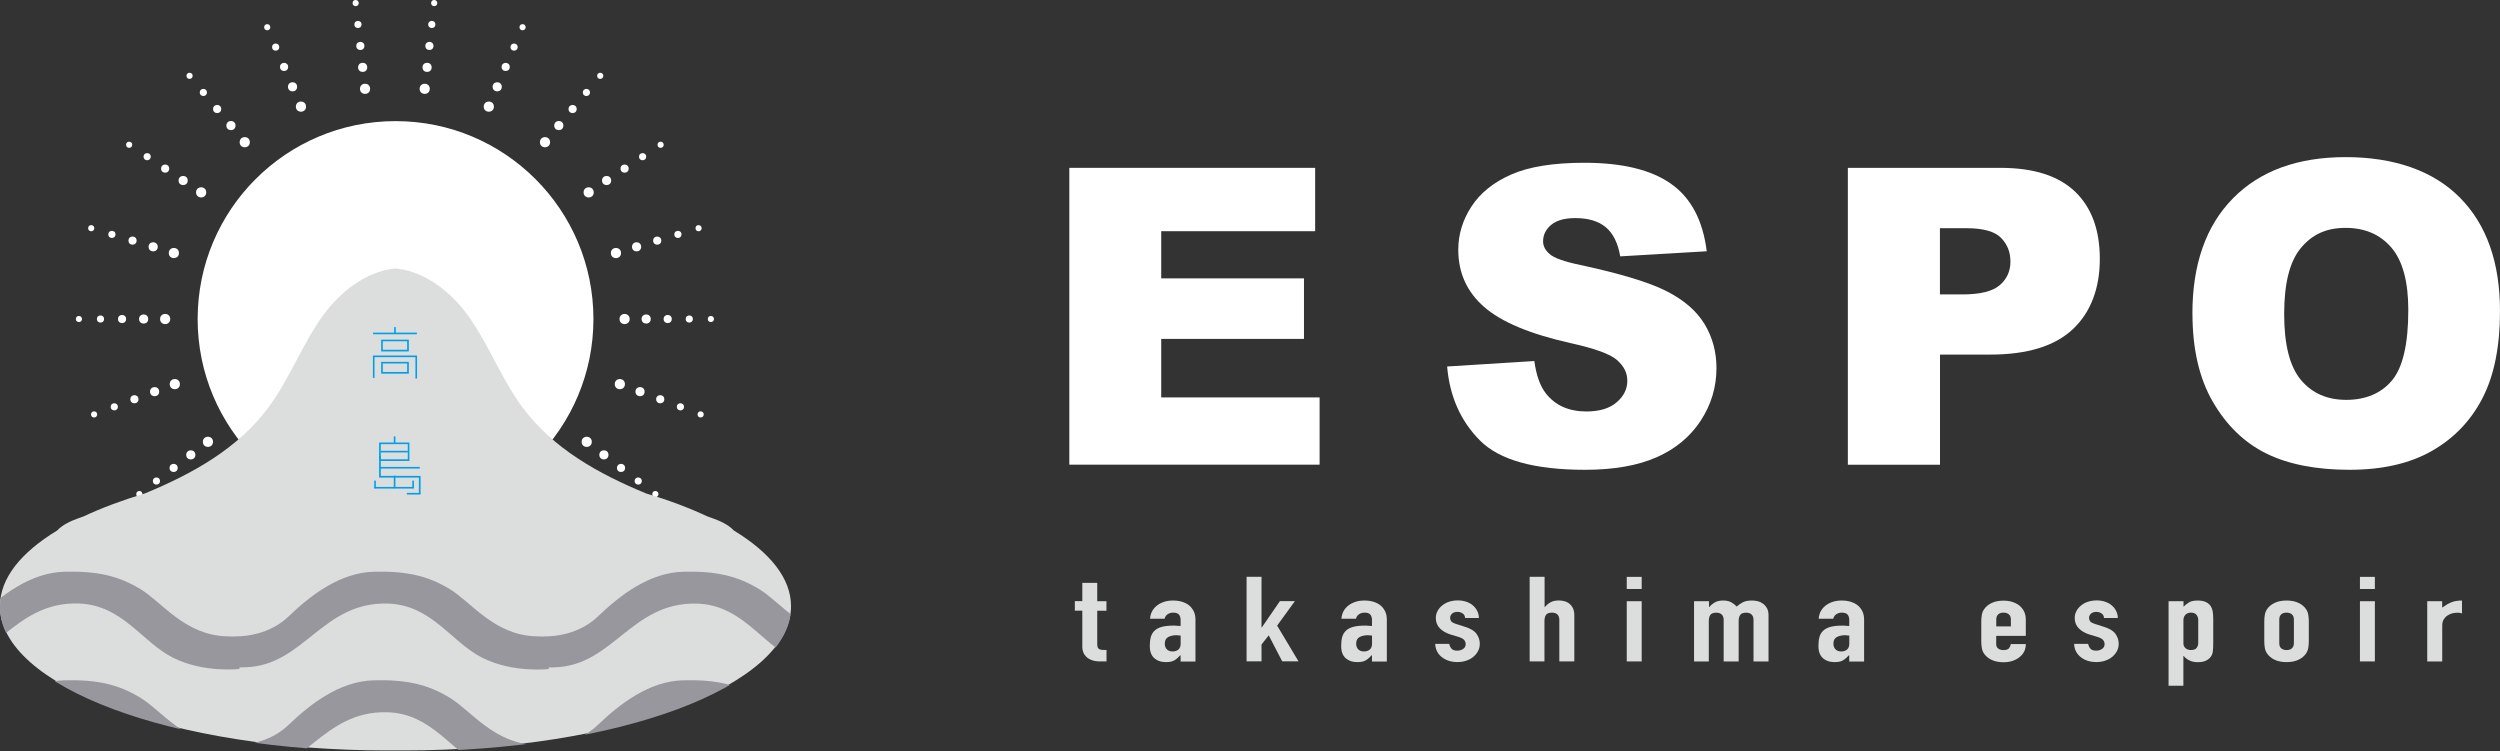 <?xml version="1.0" encoding="UTF-8"?>
<svg xmlns="http://www.w3.org/2000/svg" xmlns:xlink="http://www.w3.org/1999/xlink" id="_レイヤー_2" data-name="レイヤー_2" viewBox="0 0 398.57 119.79">
  <rect x="0" y="0" width="398.57" height="119.79" fill="#333333" stroke="none"/>
  <defs>
    <style>
      .cls-1 {
        fill: #fff;
      }

      .cls-2 {
        fill: none;
      }

      .cls-3 {
        fill: #00a0e9;
      }

      .cls-4 {
        fill: #dcdddd;
      }

      .cls-5 {
        fill: #97979d;
      }

      .cls-6 {
        clip-path: url(#clippath);
      }
    </style>
    <clipPath id="clippath">
      <path class="cls-2" d="M116.98,84.72c-.83-.91-2.17-1.52-3.39-1.95-.28-.1-.56-.2-.84-.3-2.87-1.35-6.14-2.58-9.74-3.65-7.64-3.15-14.82-7.16-19.69-13.69-3.42-4.6-5.41-10.13-8.78-14.77-2.69-3.7-6.79-6.88-11.18-7.37v-.06c-.11,0-.21.02-.31.03-.1,0-.31.03-.31.03-4.39.49-8.48,3.67-11.18,7.37-3.37,4.63-5.36,10.17-8.78,14.77-4.86,6.53-12.04,10.53-19.69,13.69-3.6,1.08-6.87,2.3-9.74,3.65-.28.1-.56.2-.84.3-1.21.43-2.55,1.04-3.39,1.95-5.79,3.51-9.13,7.64-9.13,12.06,0,12.71,27.58,23.01,61.61,23.01.48,0,.97,0,1.45,0,.48,0,.96,0,1.45,0,34.02,0,61.61-10.3,61.61-23.01,0-4.42-3.34-8.55-9.13-12.06Z"></path>
    </clipPath>
  </defs>
  <g id="_レイヤー_1-2" data-name="レイヤー_1">
    <g>
      <path class="cls-1" d="M170.48,26.76h39.19v10.1h-24.54v7.52h22.76v9.65h-22.76v9.33h25.25v10.72h-39.9V26.76Z"></path>
      <path class="cls-1" d="M230.71,58.43l13.91-.87c.3,2.26.91,3.98,1.84,5.17,1.51,1.92,3.66,2.87,6.46,2.87,2.09,0,3.7-.49,4.83-1.47,1.13-.98,1.69-2.11,1.69-3.41s-.54-2.32-1.61-3.29c-1.08-.97-3.57-1.88-7.49-2.74-6.41-1.44-10.99-3.36-13.72-5.75-2.75-2.39-4.13-5.43-4.13-9.14,0-2.43.7-4.73,2.11-6.89,1.41-2.16,3.53-3.86,6.36-5.1,2.83-1.24,6.71-1.86,11.64-1.86,6.05,0,10.66,1.12,13.83,3.37,3.18,2.25,5.06,5.83,5.67,10.74l-13.79.81c-.37-2.13-1.14-3.68-2.31-4.65-1.17-.97-2.79-1.45-4.86-1.45-1.7,0-2.98.36-3.84,1.08-.86.72-1.29,1.6-1.29,2.63,0,.75.35,1.43,1.06,2.03.69.62,2.33,1.21,4.91,1.74,6.39,1.38,10.97,2.77,13.74,4.18,2.76,1.41,4.78,3.16,6.04,5.25,1.26,2.09,1.89,4.42,1.89,7.01,0,3.04-.84,5.83-2.52,8.39-1.68,2.56-4.02,4.5-7.04,5.83-3.01,1.32-6.81,1.99-11.4,1.99-8.05,0-13.62-1.55-16.72-4.65-3.1-3.1-4.85-7.04-5.26-11.82Z"></path>
      <path class="cls-1" d="M294.6,26.76h24.31c5.3,0,9.26,1.26,11.9,3.78,2.64,2.52,3.96,6.1,3.96,10.75s-1.44,8.51-4.31,11.2c-2.87,2.69-7.26,4.04-13.16,4.04h-8.01v17.56h-14.69V26.76ZM309.29,46.94h3.58c2.82,0,4.8-.49,5.94-1.47,1.14-.98,1.71-2.23,1.71-3.76s-.49-2.74-1.49-3.78c-.99-1.03-2.85-1.55-5.58-1.55h-4.17v10.56Z"></path>
      <path class="cls-1" d="M349.53,50.01c0-7.87,2.15-14,6.46-18.38,4.3-4.38,10.3-6.58,17.98-6.58s13.95,2.15,18.21,6.46c4.26,4.31,6.39,10.34,6.39,18.1,0,5.63-.93,10.25-2.79,13.86-1.86,3.61-4.55,6.41-8.07,8.42-3.52,2.01-7.9,3.01-13.15,3.01s-9.76-.87-13.25-2.6c-3.5-1.73-6.33-4.47-8.51-8.22s-3.26-8.44-3.26-14.07ZM364.16,50.07c0,4.87.89,8.36,2.66,10.49,1.78,2.13,4.19,3.19,7.25,3.19s5.58-1.04,7.3-3.12c1.72-2.08,2.58-5.82,2.58-11.21,0-4.54-.9-7.85-2.7-9.95s-4.23-3.14-7.31-3.14-5.32,1.06-7.1,3.19c-1.79,2.13-2.68,5.64-2.68,10.55Z"></path>
      <g>
        <path class="cls-4" d="M172.55,95.85v-2.92h2.38v2.92h1.47v1.52h-1.47v5.32c0,.23.03.4.08.53s.14.22.27.28c.12.06.28.1.46.11.18.01.4.02.67.02v1.82h-.98c-.55,0-1-.07-1.37-.21-.37-.14-.66-.31-.88-.53s-.38-.46-.48-.73c-.1-.27-.15-.53-.15-.79v-5.83h-1.19v-1.52h1.19Z"></path>
        <path class="cls-4" d="M188.22,105.45v-.98h-.05c-.31.35-.63.62-.95.81-.32.19-.77.28-1.34.28-.28,0-.57-.04-.85-.1-.29-.07-.57-.2-.83-.39-.26-.18-.48-.43-.64-.77s-.25-.77-.25-1.3.05-1.02.16-1.43c.11-.41.31-.75.61-1.03.28-.27.66-.46,1.14-.6.48-.13,1.1-.2,1.85-.2h.26c.09,0,.18,0,.26.02.08.01.17.02.28.02s.23,0,.35.02v-1c0-.33-.09-.6-.26-.81-.17-.21-.48-.32-.94-.32-.31,0-.6.08-.85.25-.26.16-.42.4-.5.72h-2.32c.06-.86.42-1.55,1.08-2.08.31-.25.69-.45,1.12-.6s.93-.22,1.47-.22c.5,0,.97.06,1.4.19.44.13.82.32,1.14.57.31.25.56.57.75.95s.28.82.28,1.33v6.69h-2.39ZM188.22,101.33c-.27-.04-.48-.06-.65-.06-.51,0-.96.1-1.32.29-.37.2-.55.55-.55,1.07,0,.37.11.66.33.89.22.23.52.34.91.34s.72-.11.95-.32c.23-.21.34-.52.34-.91v-1.31Z"></path>
        <path class="cls-4" d="M198.74,105.45v-13.49h2.38v8.07h.05l2.88-4.19h2.39l-2.83,3.9,3.41,5.7h-2.6l-2.15-4.15-1.15,1.46v2.69h-2.38Z"></path>
        <path class="cls-4" d="M218.73,105.45v-.98h-.05c-.31.35-.63.62-.95.81-.32.19-.77.28-1.34.28-.28,0-.57-.04-.85-.1-.29-.07-.57-.2-.83-.39-.26-.18-.48-.43-.64-.77s-.25-.77-.25-1.3.05-1.02.16-1.43c.11-.41.31-.75.61-1.03.28-.27.66-.46,1.14-.6.48-.13,1.1-.2,1.85-.2h.26c.09,0,.18,0,.26.02.08.01.17.02.28.02s.23,0,.35.02v-1c0-.33-.09-.6-.26-.81-.17-.21-.48-.32-.94-.32-.31,0-.6.08-.85.25-.26.16-.42.4-.5.72h-2.32c.06-.86.42-1.55,1.08-2.08.31-.25.69-.45,1.12-.6s.93-.22,1.47-.22c.5,0,.97.06,1.4.19.44.13.82.32,1.14.57.31.25.56.57.75.95s.28.82.28,1.33v6.69h-2.39ZM218.73,101.33c-.27-.04-.48-.06-.65-.06-.51,0-.96.1-1.32.29-.37.2-.55.55-.55,1.07,0,.37.11.66.33.89.22.23.52.34.91.34s.72-.11.95-.32c.23-.21.34-.52.34-.91v-1.31Z"></path>
        <path class="cls-4" d="M233.58,98.54c-.02-.33-.14-.57-.39-.74s-.52-.25-.83-.25c-.37,0-.66.1-.87.29-.2.2-.3.42-.3.67,0,.18.05.35.16.52.11.17.39.32.84.46l1.4.45c.89.28,1.5.66,1.83,1.14.34.48.5,1,.5,1.57,0,.4-.09.78-.27,1.13-.18.35-.43.65-.74.92s-.69.47-1.12.62-.91.23-1.43.23c-.97,0-1.78-.25-2.43-.74-.33-.24-.59-.54-.79-.9-.2-.36-.31-.78-.33-1.26h2.24c.05.27.16.51.34.74.18.23.49.34.95.34.34,0,.65-.09.92-.27.27-.18.41-.44.41-.77,0-.26-.09-.49-.26-.68-.17-.19-.48-.35-.94-.49l-1.15-.34c-.75-.23-1.34-.57-1.77-1.01s-.64-.99-.64-1.64c0-.4.09-.78.28-1.13s.44-.65.77-.9c.31-.25.68-.45,1.1-.58.42-.13.87-.2,1.36-.2s.93.07,1.34.21.77.33,1.06.59c.3.25.53.55.7.9.17.35.26.72.26,1.11h-2.24Z"></path>
        <path class="cls-4" d="M243.87,105.45v-13.49h2.38v4.81h.05c.25-.3.55-.55.9-.75.35-.2.8-.29,1.34-.29.3,0,.59.04.89.12.3.08.56.22.79.41.23.19.42.43.56.73.14.3.21.66.21,1.09v7.37h-2.39v-6.65c0-.35-.1-.63-.3-.83-.2-.2-.49-.3-.87-.3-.45,0-.76.11-.94.34-.17.23-.26.56-.26.98v6.46h-2.38Z"></path>
        <path class="cls-4" d="M259.35,93.9v-1.93h2.38v1.93h-2.38ZM259.35,105.45v-9.6h2.38v9.6h-2.38Z"></path>
        <path class="cls-4" d="M270.08,105.45v-9.6h2.38v.93h.05c.25-.3.55-.55.9-.75.35-.2.8-.29,1.34-.29.51,0,.94.1,1.29.3s.62.42.84.66c.3-.27.62-.49.98-.68.36-.19.86-.28,1.5-.28.3,0,.6.04.91.12.31.08.59.22.84.41.25.19.45.43.61.73s.23.66.23,1.09v7.37h-2.39v-6.65c0-.35-.1-.63-.3-.83-.2-.2-.49-.3-.87-.3-.45,0-.76.11-.94.34-.17.23-.26.56-.26.98v6.46h-2.39v-6.65c0-.35-.1-.63-.3-.83-.2-.2-.49-.3-.87-.3-.45,0-.76.11-.94.34-.17.23-.26.56-.26.98v6.46h-2.38Z"></path>
        <path class="cls-4" d="M294.82,105.45v-.98h-.05c-.31.35-.63.62-.95.81-.32.19-.77.28-1.34.28-.28,0-.57-.04-.85-.1-.29-.07-.57-.2-.83-.39-.26-.18-.48-.43-.64-.77s-.25-.77-.25-1.3.05-1.02.16-1.43c.11-.41.31-.75.61-1.03.28-.27.66-.46,1.14-.6.48-.13,1.1-.2,1.85-.2h.26c.09,0,.18,0,.26.02.08.01.17.02.28.02s.23,0,.35.02v-1c0-.33-.09-.6-.26-.81-.17-.21-.48-.32-.94-.32-.31,0-.6.08-.85.25-.26.16-.42.4-.5.72h-2.32c.06-.86.42-1.55,1.08-2.08.31-.25.69-.45,1.12-.6s.93-.22,1.47-.22c.5,0,.97.06,1.4.19.44.13.82.32,1.14.57.31.25.56.57.75.95s.28.82.28,1.33v6.69h-2.39ZM294.82,101.33c-.27-.04-.48-.06-.65-.06-.51,0-.96.1-1.32.29-.37.2-.55.55-.55,1.07,0,.37.11.66.33.89.22.23.52.34.91.34s.72-.11.95-.32c.23-.21.34-.52.34-.91v-1.31Z"></path>
        <path class="cls-4" d="M322.97,101.38h-4.72v1.31c0,.3.1.54.31.7.21.16.49.25.85.25.45,0,.75-.11.9-.32.15-.21.24-.43.27-.64h2.39c0,.85-.32,1.53-.96,2.05-.31.27-.69.47-1.12.62-.44.15-.93.23-1.47.23-.75,0-1.38-.13-1.91-.38-.52-.25-.92-.59-1.2-1-.17-.25-.29-.54-.35-.87-.06-.33-.09-.69-.09-1.08v-3.16c0-.39.03-.75.09-1.08.06-.33.18-.62.35-.87.28-.42.68-.75,1.2-1s1.16-.38,1.91-.38c.55,0,1.04.08,1.48.23.45.15.82.36,1.13.62.62.57.94,1.28.94,2.14v2.65ZM318.25,99.87h2.34v-1.1c0-.37-.11-.64-.32-.82s-.49-.28-.85-.28-.64.09-.85.28-.31.46-.31.82v1.1Z"></path>
        <path class="cls-4" d="M335.44,98.54c-.02-.33-.14-.57-.39-.74s-.52-.25-.83-.25c-.37,0-.66.1-.87.29-.2.2-.3.42-.3.67,0,.18.05.35.16.52.11.17.39.32.84.46l1.4.45c.89.28,1.5.66,1.83,1.14.34.48.5,1,.5,1.57,0,.4-.09.78-.27,1.13-.18.35-.43.65-.74.92s-.69.47-1.12.62-.91.23-1.43.23c-.97,0-1.78-.25-2.43-.74-.33-.24-.59-.54-.79-.9-.2-.36-.31-.78-.33-1.26h2.24c.05.27.16.51.34.74.18.23.49.34.95.34.34,0,.65-.09.92-.27.27-.18.41-.44.41-.77,0-.26-.09-.49-.26-.68-.17-.19-.48-.35-.94-.49l-1.15-.34c-.75-.23-1.34-.57-1.77-1.01-.43-.45-.64-.99-.64-1.64,0-.4.09-.78.28-1.13s.44-.65.77-.9c.31-.25.68-.45,1.1-.58.42-.13.87-.2,1.36-.2s.93.07,1.34.21.77.33,1.06.59c.3.25.53.55.7.9.17.35.26.72.26,1.11h-2.24Z"></path>
        <path class="cls-4" d="M345.73,109.34v-13.49h2.38v.87c.3-.28.6-.51.91-.7.31-.19.76-.28,1.36-.28.98,0,1.68.3,2.08.91.14.21.24.48.3.8.06.32.09.74.09,1.27v3.65c0,.71-.02,1.22-.07,1.53-.09.63-.45,1.11-1.08,1.42-.31.16-.76.25-1.36.25-.47,0-.89-.09-1.25-.26-.37-.17-.68-.41-.95-.73h-.05v4.75h-2.38ZM350.47,98.98c0-.39-.09-.71-.28-.95s-.48-.36-.89-.36c-.36,0-.65.11-.87.33-.22.22-.33.51-.33.86v3.73c0,.3.11.55.34.75.23.2.51.29.85.29.45,0,.76-.11.92-.34.16-.23.25-.49.25-.8v-3.52Z"></path>
        <path class="cls-4" d="M360.99,99.07c0-.39.03-.75.09-1.08.06-.33.18-.62.35-.87.28-.42.68-.75,1.2-1s1.16-.38,1.91-.38,1.38.13,1.91.38.92.59,1.2,1c.17.25.29.54.35.87.06.33.09.69.09,1.08v3.16c0,.39-.03.75-.09,1.08-.06.33-.18.62-.35.87-.28.42-.68.75-1.2,1-.52.25-1.16.38-1.91.38s-1.38-.13-1.91-.38c-.52-.25-.92-.59-1.2-1-.17-.25-.29-.54-.35-.87-.06-.33-.09-.69-.09-1.08v-3.16ZM363.38,102.54c0,.37.1.64.31.82s.49.28.85.28.64-.09.85-.28.32-.46.32-.82v-3.77c0-.37-.11-.64-.32-.82s-.49-.28-.85-.28-.64.09-.85.28-.31.46-.31.82v3.77Z"></path>
        <path class="cls-4" d="M376.24,93.9v-1.93h2.38v1.93h-2.38ZM376.24,105.45v-9.6h2.38v9.6h-2.38Z"></path>
        <path class="cls-4" d="M386.97,105.45v-9.6h2.38v1.02c.48-.35.96-.63,1.43-.83s1.04-.3,1.73-.3v2.05c-.23-.08-.48-.11-.72-.11s-.52.04-.81.1c-.29.07-.55.19-.78.35-.25.16-.45.38-.61.64-.16.27-.23.59-.23.99v5.7h-2.38Z"></path>
      </g>
    </g>
    <circle class="cls-1" cx="63.06" cy="50.86" r="31.55"></circle>
    <g>
      <g>
        <circle class="cls-1" cx="26.33" cy="50.86" r=".81"></circle>
        <circle class="cls-1" cx="22.9" cy="50.86" r=".73"></circle>
        <circle class="cls-1" cx="19.46" cy="50.86" r=".65"></circle>
        <circle class="cls-1" cx="16.02" cy="50.86" r=".57"></circle>
        <circle class="cls-1" cx="12.58" cy="50.86" r=".49"></circle>
      </g>
      <g>
        <circle class="cls-1" cx="27.72" cy="40.34" r=".81"></circle>
        <circle class="cls-1" cx="24.42" cy="39.35" r=".73"></circle>
        <circle class="cls-1" cx="21.13" cy="38.36" r=".65"></circle>
        <circle class="cls-1" cx="17.84" cy="37.37" r=".57"></circle>
        <circle class="cls-1" cx="14.54" cy="36.38" r=".49"></circle>
      </g>
      <g>
        <circle class="cls-1" cx="32.07" cy="30.67" r=".81"></circle>
        <circle class="cls-1" cx="29.2" cy="28.78" r=".73"></circle>
        <circle class="cls-1" cx="26.33" cy="26.88" r=".65"></circle>
        <circle class="cls-1" cx="23.46" cy="24.98" r=".57"></circle>
        <circle class="cls-1" cx="20.59" cy="23.08" r=".49"></circle>
      </g>
      <g>
        <circle class="cls-1" cx="39.02" cy="22.67" r=".81"></circle>
        <circle class="cls-1" cx="36.82" cy="20.02" r=".73"></circle>
        <circle class="cls-1" cx="34.62" cy="17.38" r=".65"></circle>
        <circle class="cls-1" cx="32.42" cy="14.74" r=".57"></circle>
        <circle class="cls-1" cx="30.22" cy="12.09" r=".49"></circle>
      </g>
      <g>
        <circle class="cls-1" cx="47.98" cy="17" r=".81"></circle>
        <circle class="cls-1" cx="46.64" cy="13.84" r=".73"></circle>
        <circle class="cls-1" cx="45.29" cy="10.67" r=".65"></circle>
        <circle class="cls-1" cx="43.95" cy="7.51" r=".57"></circle>
        <circle class="cls-1" cx="42.6" cy="4.34" r=".49"></circle>
      </g>
      <g>
        <circle class="cls-1" cx="58.2" cy="14.16" r=".81"></circle>
        <circle class="cls-1" cx="57.82" cy="10.74" r=".73"></circle>
        <circle class="cls-1" cx="57.45" cy="7.32" r=".65"></circle>
        <circle class="cls-1" cx="57.07" cy="3.9" r=".57"></circle>
        <circle class="cls-1" cx="56.7" cy=".49" r=".49"></circle>
      </g>
    </g>
    <g>
      <g>
        <circle class="cls-1" cx="71.3" cy="83.06" r=".81"></circle>
        <circle class="cls-1" cx="72.15" cy="86.39" r=".73"></circle>
        <circle class="cls-1" cx="73" cy="89.72" r=".65"></circle>
        <circle class="cls-1" cx="73.85" cy="93.05" r=".57"></circle>
        <circle class="cls-1" cx="74.7" cy="96.39" r=".49"></circle>
      </g>
      <g>
        <circle class="cls-1" cx="60.77" cy="84.31" r=".81"></circle>
        <circle class="cls-1" cx="60.63" cy="87.75" r=".73"></circle>
        <circle class="cls-1" cx="60.48" cy="91.19" r=".65"></circle>
        <circle class="cls-1" cx="60.33" cy="94.62" r=".57"></circle>
        <circle class="cls-1" cx="60.19" cy="98.06" r=".49"></circle>
      </g>
      <g>
        <circle class="cls-1" cx="50.33" cy="82.49" r=".81"></circle>
        <circle class="cls-1" cx="49.2" cy="85.73" r=".73"></circle>
        <circle class="cls-1" cx="48.07" cy="88.98" r=".65"></circle>
        <circle class="cls-1" cx="46.94" cy="92.23" r=".57"></circle>
        <circle class="cls-1" cx="45.81" cy="95.48" r=".49"></circle>
      </g>
      <g>
        <circle class="cls-1" cx="40.85" cy="77.72" r=".81"></circle>
        <circle class="cls-1" cx="38.83" cy="80.51" r=".73"></circle>
        <circle class="cls-1" cx="36.82" cy="83.29" r=".65"></circle>
        <circle class="cls-1" cx="34.8" cy="86.08" r=".57"></circle>
        <circle class="cls-1" cx="32.78" cy="88.86" r=".49"></circle>
      </g>
      <g>
        <circle class="cls-1" cx="33.15" cy="70.44" r=".81"></circle>
        <circle class="cls-1" cx="30.42" cy="72.52" r=".73"></circle>
        <circle class="cls-1" cx="27.68" cy="74.6" r=".65"></circle>
        <circle class="cls-1" cx="24.94" cy="76.69" r=".57"></circle>
        <circle class="cls-1" cx="22.21" cy="78.77" r=".49"></circle>
      </g>
      <g>
        <circle class="cls-1" cx="27.87" cy="61.24" r=".81"></circle>
        <circle class="cls-1" cx="24.65" cy="62.44" r=".73"></circle>
        <circle class="cls-1" cx="21.43" cy="63.65" r=".65"></circle>
        <circle class="cls-1" cx="18.22" cy="64.86" r=".57"></circle>
        <circle class="cls-1" cx="15" cy="66.07" r=".49"></circle>
      </g>
    </g>
    <g>
      <g>
        <circle class="cls-1" cx="55.39" cy="83.06" r=".81"></circle>
        <circle class="cls-1" cx="54.54" cy="86.39" r=".73"></circle>
        <circle class="cls-1" cx="53.69" cy="89.72" r=".65"></circle>
        <circle class="cls-1" cx="52.84" cy="93.05" r=".57"></circle>
        <circle class="cls-1" cx="52" cy="96.39" r=".49"></circle>
      </g>
      <g>
        <circle class="cls-1" cx="65.92" cy="84.31" r=".81"></circle>
        <circle class="cls-1" cx="66.07" cy="87.75" r=".73"></circle>
        <circle class="cls-1" cx="66.21" cy="91.19" r=".65"></circle>
        <circle class="cls-1" cx="66.36" cy="94.62" r=".57"></circle>
        <circle class="cls-1" cx="66.51" cy="98.06" r=".49"></circle>
      </g>
      <g>
        <circle class="cls-1" cx="76.37" cy="82.49" r=".81"></circle>
        <circle class="cls-1" cx="77.5" cy="85.73" r=".73"></circle>
        <circle class="cls-1" cx="78.63" cy="88.98" r=".65"></circle>
        <circle class="cls-1" cx="79.76" cy="92.23" r=".57"></circle>
        <circle class="cls-1" cx="80.89" cy="95.48" r=".49"></circle>
      </g>
      <g>
        <circle class="cls-1" cx="85.84" cy="77.72" r=".81"></circle>
        <circle class="cls-1" cx="87.86" cy="80.51" r=".73"></circle>
        <circle class="cls-1" cx="89.88" cy="83.29" r=".65"></circle>
        <circle class="cls-1" cx="91.9" cy="86.08" r=".57"></circle>
        <circle class="cls-1" cx="93.92" cy="88.86" r=".49"></circle>
      </g>
      <g>
        <circle class="cls-1" cx="93.54" cy="70.44" r=".81"></circle>
        <circle class="cls-1" cx="96.28" cy="72.52" r=".73"></circle>
        <circle class="cls-1" cx="99.01" cy="74.6" r=".65"></circle>
        <circle class="cls-1" cx="101.75" cy="76.69" r=".57"></circle>
        <circle class="cls-1" cx="104.48" cy="78.77" r=".49"></circle>
      </g>
      <g>
        <circle class="cls-1" cx="98.82" cy="61.24" r=".81"></circle>
        <circle class="cls-1" cx="102.04" cy="62.44" r=".73"></circle>
        <circle class="cls-1" cx="105.26" cy="63.65" r=".65"></circle>
        <circle class="cls-1" cx="108.48" cy="64.86" r=".57"></circle>
        <circle class="cls-1" cx="111.7" cy="66.07" r=".49"></circle>
      </g>
    </g>
    <g>
      <g>
        <circle class="cls-1" cx="99.58" cy="50.86" r=".81"></circle>
        <circle class="cls-1" cx="103.02" cy="50.86" r=".73"></circle>
        <circle class="cls-1" cx="106.45" cy="50.86" r=".65"></circle>
        <circle class="cls-1" cx="109.89" cy="50.86" r=".57"></circle>
        <circle class="cls-1" cx="113.33" cy="50.86" r=".49"></circle>
      </g>
      <g>
        <circle class="cls-1" cx="98.2" cy="40.34" r=".81"></circle>
        <circle class="cls-1" cx="101.49" cy="39.35" r=".73"></circle>
        <circle class="cls-1" cx="104.78" cy="38.36" r=".65"></circle>
        <circle class="cls-1" cx="108.08" cy="37.37" r=".57"></circle>
        <circle class="cls-1" cx="111.37" cy="36.38" r=".49"></circle>
      </g>
      <g>
        <circle class="cls-1" cx="93.85" cy="30.67" r=".81"></circle>
        <circle class="cls-1" cx="96.71" cy="28.78" r=".73"></circle>
        <circle class="cls-1" cx="99.58" cy="26.88" r=".65"></circle>
        <circle class="cls-1" cx="102.45" cy="24.98" r=".57"></circle>
        <circle class="cls-1" cx="105.32" cy="23.08" r=".49"></circle>
      </g>
      <g>
        <circle class="cls-1" cx="86.89" cy="22.67" r=".81"></circle>
        <circle class="cls-1" cx="89.09" cy="20.02" r=".73"></circle>
        <circle class="cls-1" cx="91.29" cy="17.38" r=".65"></circle>
        <circle class="cls-1" cx="93.49" cy="14.74" r=".57"></circle>
        <circle class="cls-1" cx="95.69" cy="12.09" r=".49"></circle>
      </g>
      <g>
        <circle class="cls-1" cx="77.93" cy="17" r=".81"></circle>
        <circle class="cls-1" cx="79.27" cy="13.84" r=".73"></circle>
        <circle class="cls-1" cx="80.62" cy="10.67" r=".65"></circle>
        <circle class="cls-1" cx="81.96" cy="7.51" r=".57"></circle>
        <circle class="cls-1" cx="83.31" cy="4.34" r=".49"></circle>
      </g>
      <g>
        <circle class="cls-1" cx="67.71" cy="14.16" r=".81"></circle>
        <circle class="cls-1" cx="68.09" cy="10.74" r=".73"></circle>
        <circle class="cls-1" cx="68.46" cy="7.32" r=".65"></circle>
        <circle class="cls-1" cx="68.84" cy="3.9" r=".57"></circle>
        <circle class="cls-1" cx="69.22" cy=".49" r=".49"></circle>
      </g>
    </g>
    <path class="cls-4" d="M116.98,84.57c-.83-.91-2.17-1.52-3.39-1.95-.28-.1-.56-.2-.84-.3-2.87-1.35-6.14-2.58-9.74-3.65-7.64-3.15-14.82-7.16-19.69-13.69-3.42-4.6-5.41-10.13-8.78-14.77-2.69-3.7-6.79-6.88-11.18-7.37,0,0-.15-.02-.31-.03-.14.01-.31.03-.31.03-4.39.49-8.48,3.67-11.18,7.37-3.37,4.63-5.36,10.17-8.78,14.77-4.86,6.53-12.04,10.53-19.69,13.69-3.6,1.08-6.87,2.3-9.74,3.65-.28.1-.56.2-.84.3-1.21.43-2.55,1.04-3.39,1.95-5.79,3.51-9.13,7.64-9.13,12.06,0,12.71,27.58,23.01,61.61,23.01.48,0,.97,0,1.45,0,.48,0,.96,0,1.45,0,34.02,0,61.61-10.3,61.61-23.01,0-4.42-3.34-8.55-9.13-12.06Z"></path>
    <g class="cls-6">
      <g>
        <path class="cls-5" d="M-10.18,106.37c9.34-.27,12.22-10.44,22.66-10.16,7.04.19,10.16,6.18,15.11,8.65,4.94,2.47,10.58,1.79,10.58,1.79v-.25c.26,0,.57-.01.96-.02,9.34-.27,12.22-10.44,22.66-10.16,7.04.19,10.16,6.18,15.11,8.65,4.94,2.47,10.58,1.79,10.58,1.79v-.25c.26,0,.57-.01.96-.02,9.34-.27,12.22-10.44,22.66-10.16,7.04.19,10.16,6.18,15.11,8.65,4.94,2.47,10.58,1.79,10.58,1.79v-5.08s4.81,0-1.92-.14c-6.73-.14-10.44-5.49-13.87-7.55-3.43-2.06-6.73-2.88-12.09-2.75-5.36.14-10.03,3.71-13.6,7.14-3.57,3.43-8.52,3.16-8.52,3.16v.03c-.36,0-.77-.02-1.24-.03-6.73-.14-10.44-5.49-13.87-7.55-3.43-2.06-6.73-2.88-12.09-2.75-5.36.14-10.03,3.71-13.6,7.14-3.57,3.43-8.52,3.16-8.52,3.16v.03c-.36,0-.77-.02-1.24-.03-6.73-.14-10.44-5.49-13.87-7.55-3.43-2.06-6.73-2.88-12.09-2.75-5.36.14-10.03,3.71-13.6,7.14-3.57,3.43-8.52,3.16-8.52,3.16l-.41,4.94s-.69.08,2.06,0Z"></path>
        <path class="cls-5" d="M120.98,111.21c-3.43-2.06-6.73-2.88-12.09-2.75-5.36.14-10.03,3.71-13.6,7.14-3.57,3.43-8.52,3.16-8.52,3.16v.03c-.36,0-.77-.02-1.24-.03-6.73-.14-10.44-5.49-13.87-7.55-3.43-2.06-6.73-2.88-12.09-2.75-5.36.14-10.03,3.71-13.6,7.14-3.57,3.43-8.52,3.16-8.52,3.16v.03c-.36,0-.77-.02-1.24-.03-6.73-.14-10.44-5.49-13.87-7.55-3.43-2.06-6.73-2.88-12.09-2.75-5.36.14-10.03,3.71-13.6,7.14-3.57,3.43-8.52,3.16-8.52,3.16l-.41,4.94s-.69.08,2.06,0c9.34-.27,12.22-10.44,22.66-10.16,7.04.19,10.16,6.18,15.11,8.65,4.94,2.47,10.58,1.79,10.58,1.79v-.25c.26,0,.57-.01.96-.02,9.34-.27,12.22-10.44,22.66-10.16,7.04.19,10.16,6.18,15.11,8.65,4.94,2.47,10.58,1.79,10.58,1.79v-.25c.26,0,.57-.01.96-.02,9.34-.27,12.22-10.44,22.66-10.16,7.04.19,10.16,6.18,15.11,8.65,4.94,2.47,10.58,1.79,10.58,1.79v-5.08s4.81,0-1.92-.14c-6.73-.14-10.44-5.49-13.87-7.55Z"></path>
      </g>
    </g>
    <g>
      <path class="cls-3" d="M65.18,56.03h-4.41v-1.88h4.41v1.88ZM61.03,55.76h3.88v-1.35h-3.88v1.35Z"></path>
      <path class="cls-3" d="M65.18,59.57h-4.41v-1.88h4.41v1.88ZM61.03,59.3h3.88v-1.35h-3.88v1.35Z"></path>
      <polygon class="cls-3" points="66.49 60.35 66.23 60.35 66.23 56.94 59.71 56.94 59.71 60.25 59.45 60.25 59.45 56.68 66.49 56.68 66.49 60.35"></polygon>
      <rect class="cls-3" x="59.48" y="53.03" width="6.98" height=".26"></rect>
      <rect class="cls-3" x="62.84" y="52.15" width=".26" height="1.01"></rect>
    </g>
    <g>
      <path class="cls-3" d="M65.27,73.49h-4.83v-2.94h4.83v2.94ZM60.71,73.22h4.3v-2.41h-4.3v2.41Z"></path>
      <rect class="cls-3" x="62.78" y="69.57" width=".26" height="1.11"></rect>
      <rect class="cls-3" x="62.78" y="75.83" width=".26" height="2"></rect>
      <rect class="cls-3" x="59.66" y="76.62" width=".26" height="1.21"></rect>
      <rect class="cls-3" x="65.73" y="76.62" width=".26" height="1.21"></rect>
      <rect class="cls-3" x="60.68" y="71.87" width="4.34" height=".26"></rect>
      <rect class="cls-3" x="60.48" y="74.44" width="6.45" height=".26"></rect>
      <rect class="cls-3" x="64.86" y="78.58" width="2.17" height=".26"></rect>
      <rect class="cls-3" x="59.68" y="77.63" width="6.29" height=".26"></rect>
      <polygon class="cls-3" points="67.05 78.75 66.78 78.75 66.78 76.14 60.44 76.14 60.44 72.66 60.71 72.66 60.71 75.87 67.05 75.87 67.05 78.75"></polygon>
    </g>
  </g>
</svg>
